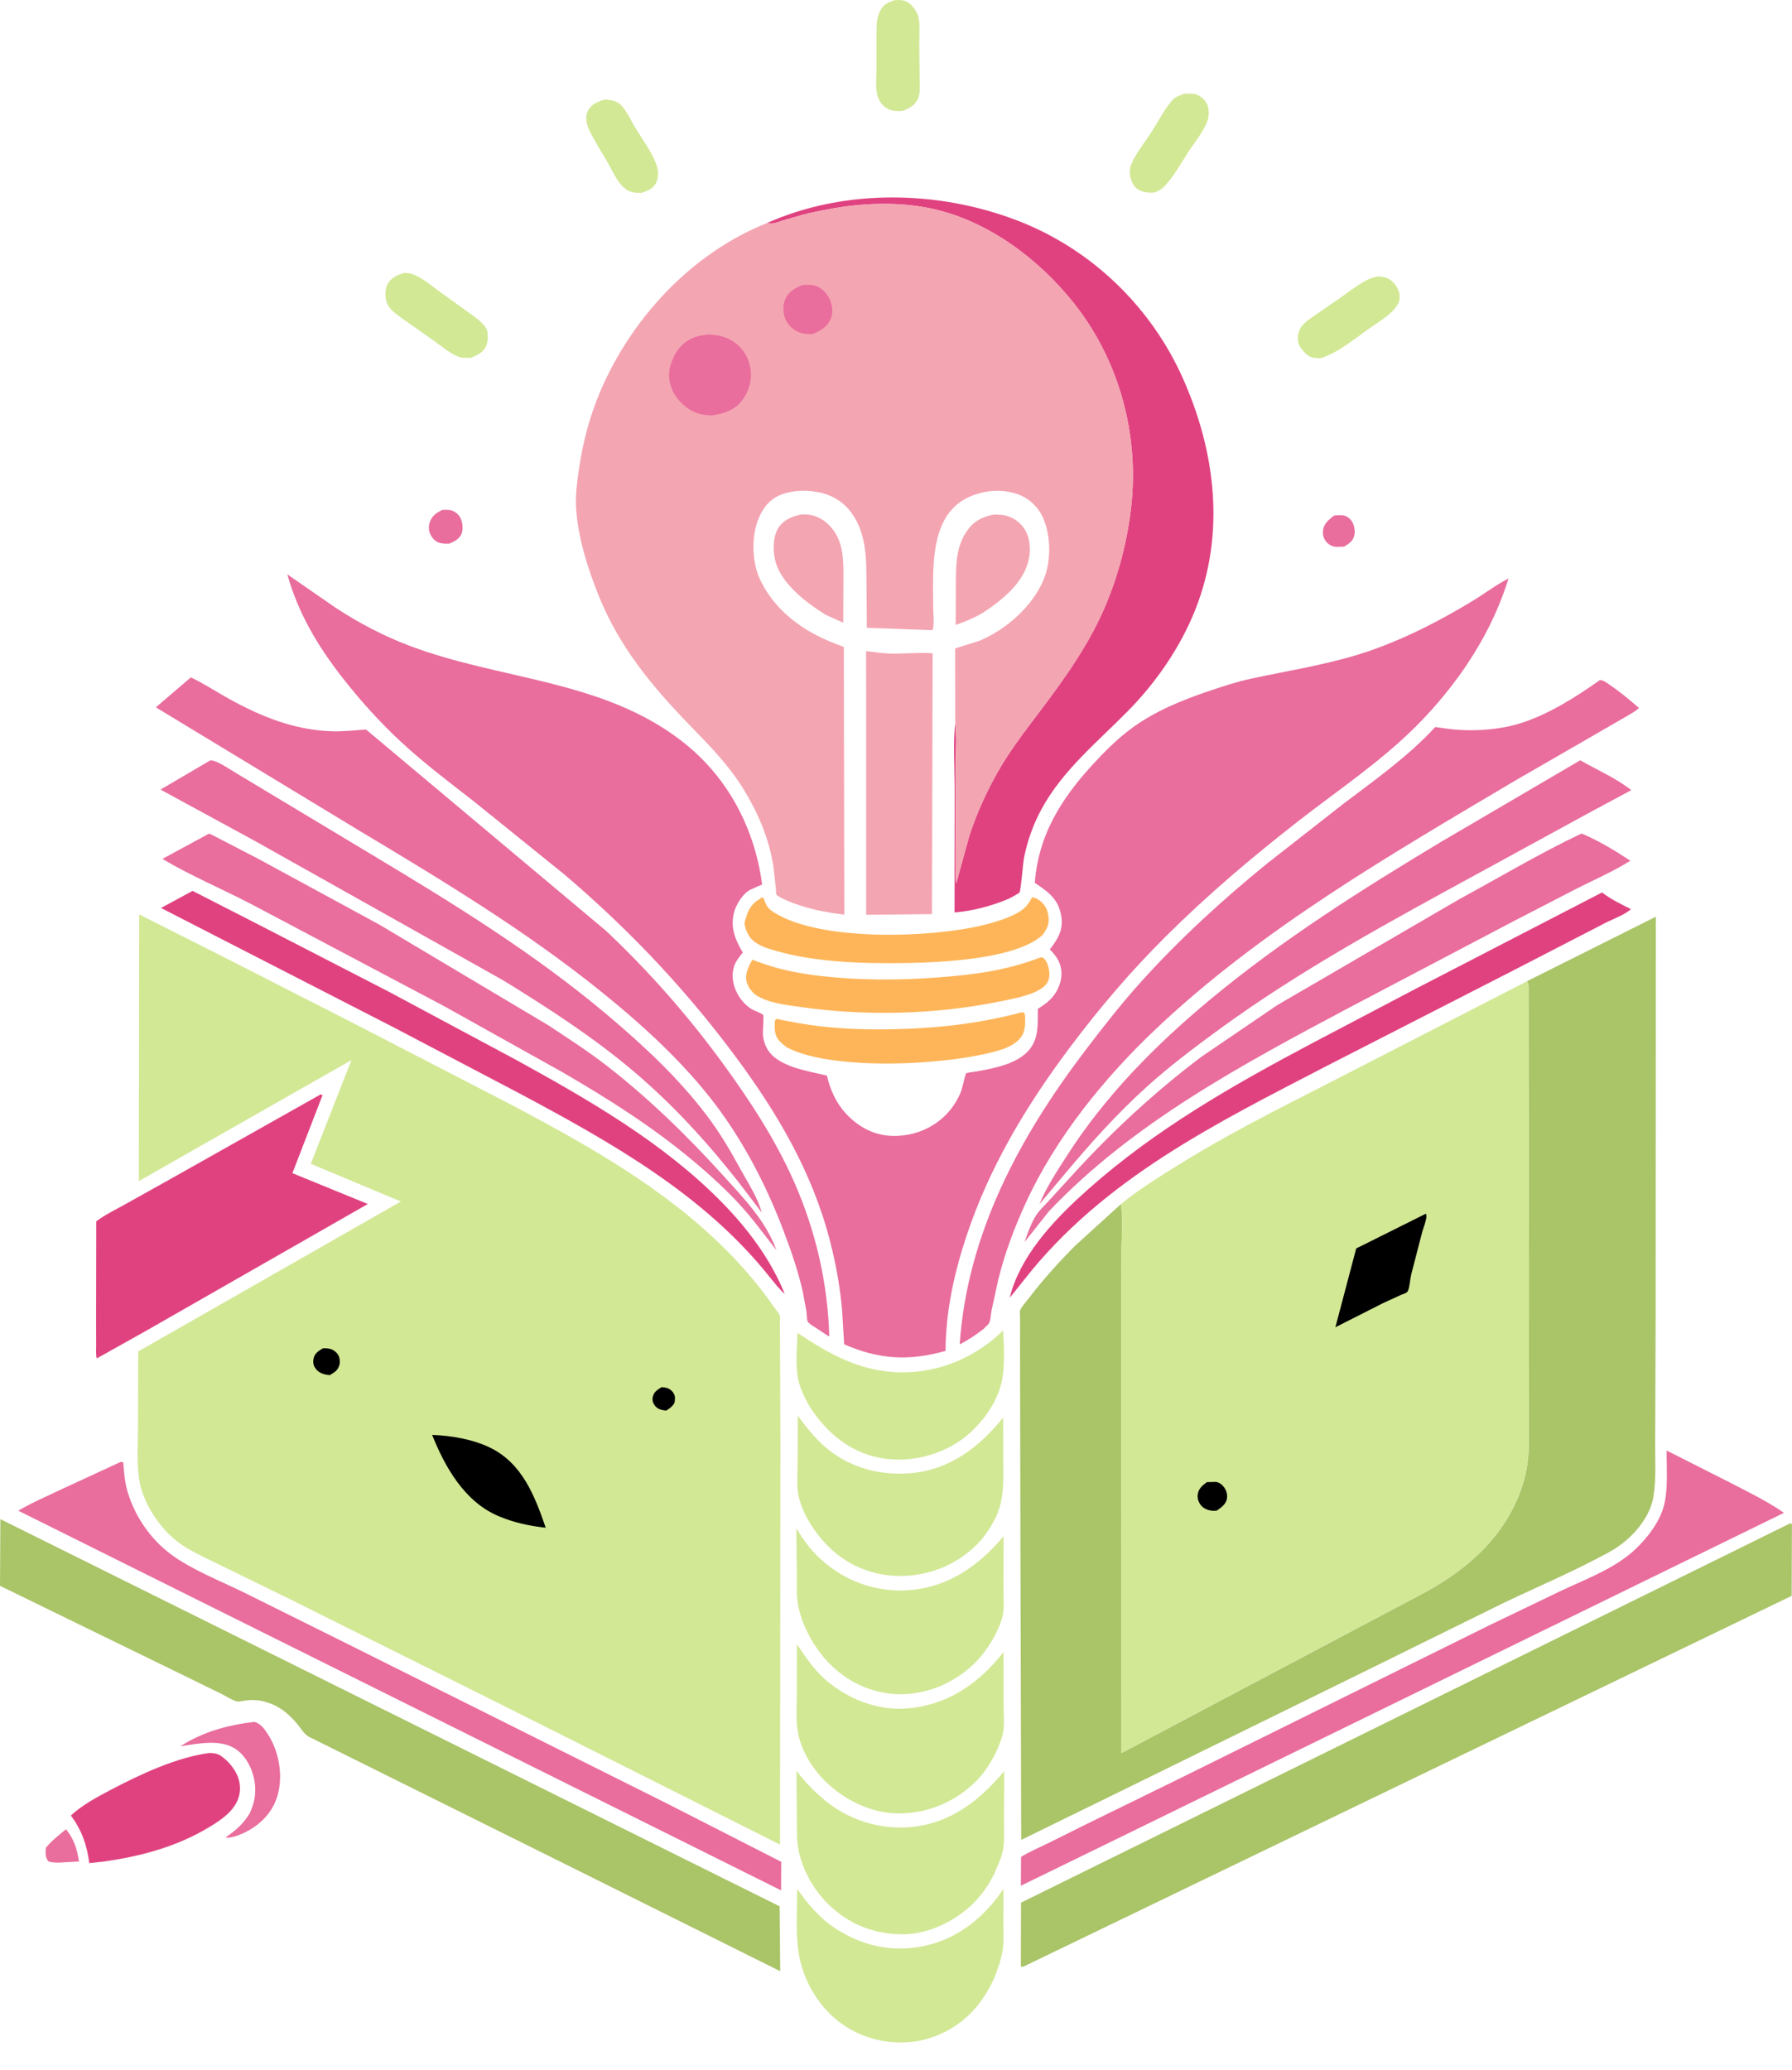 <?xml version="1.0" encoding="UTF-8"?> <svg xmlns="http://www.w3.org/2000/svg" width="58" height="67" viewBox="0 0 58 67" fill="none"><path d="M2.137 59.208C2.4 59.537 2.491 59.842 2.558 60.252L1.952 60.287C1.81 60.291 1.698 60.292 1.562 60.248C1.461 60.1 1.471 59.979 1.486 59.809C1.666 59.579 1.914 59.396 2.137 59.208Z" fill="#E96D9D"></path><path d="M43.177 16.689C43.274 16.675 43.371 16.671 43.469 16.683C43.595 16.7 43.689 16.776 43.758 16.881C43.835 16.999 43.865 17.188 43.834 17.326C43.791 17.517 43.661 17.598 43.502 17.694L43.25 17.7C43.121 17.696 42.998 17.627 42.917 17.526C42.836 17.426 42.804 17.293 42.821 17.166C42.85 16.941 43.011 16.821 43.177 16.689Z" fill="#E96D9D"></path><path d="M14.314 16.506C14.398 16.503 14.487 16.497 14.57 16.512C14.705 16.537 14.826 16.63 14.893 16.748C14.973 16.889 14.998 17.119 14.941 17.271C14.874 17.447 14.698 17.531 14.538 17.598C14.446 17.599 14.351 17.601 14.261 17.58C14.127 17.549 14.03 17.468 13.96 17.351C13.877 17.213 13.859 17.071 13.907 16.917C13.975 16.698 14.117 16.603 14.314 16.506Z" fill="#E96D9D"></path><path d="M8.229 55.734C8.44 55.784 8.574 55.98 8.685 56.158C9.026 56.7 9.156 57.429 9.001 58.05C8.871 58.567 8.542 58.954 8.091 59.223C7.919 59.326 7.499 59.523 7.303 59.473C7.637 59.239 7.87 59.042 8.082 58.693C8.225 58.376 8.288 58.106 8.252 57.755C8.21 57.351 8.014 56.911 7.691 56.658C7.187 56.264 6.422 56.44 5.842 56.52C6.575 56.052 7.371 55.836 8.229 55.734Z" fill="#E96D9D"></path><path d="M19.579 3.219C19.712 3.231 19.837 3.245 19.96 3.3C20.207 3.412 20.42 3.903 20.559 4.131C20.787 4.503 21.088 4.91 21.242 5.317C21.315 5.508 21.322 5.743 21.228 5.93C21.137 6.11 20.941 6.186 20.76 6.244C20.641 6.241 20.518 6.241 20.404 6.202C20.038 6.075 19.838 5.548 19.654 5.236C19.463 4.912 19.262 4.591 19.093 4.256C19.001 4.072 18.921 3.822 19.014 3.62C19.132 3.366 19.33 3.296 19.579 3.219Z" fill="#D2E895"></path><path d="M38.323 3.035C38.426 3.03 38.536 3.024 38.638 3.039C38.805 3.064 38.96 3.184 39.044 3.329C39.138 3.491 39.143 3.734 39.082 3.908C38.962 4.247 38.679 4.588 38.48 4.89C38.239 5.257 38.007 5.69 37.707 6.012C37.611 6.115 37.506 6.174 37.379 6.231C37.249 6.237 37.124 6.24 36.998 6.204C36.845 6.16 36.734 6.082 36.66 5.938C36.571 5.768 36.533 5.512 36.608 5.332C36.768 4.95 37.081 4.568 37.305 4.218C37.51 3.898 37.705 3.496 37.964 3.222C38.051 3.129 38.206 3.082 38.323 3.035Z" fill="#D2E895"></path><path d="M44.612 8.945C44.716 8.957 44.831 8.967 44.926 9.016C45.077 9.093 45.216 9.256 45.27 9.416C45.317 9.559 45.314 9.716 45.241 9.85C45.077 10.153 44.65 10.399 44.37 10.595C43.878 10.941 43.309 11.421 42.732 11.598C42.632 11.592 42.502 11.592 42.409 11.55C42.272 11.488 42.062 11.257 42.025 11.103C41.983 10.935 42.011 10.751 42.104 10.604C42.209 10.435 42.392 10.325 42.551 10.213L43.335 9.671C43.639 9.462 43.956 9.201 44.286 9.042C44.389 8.992 44.501 8.967 44.612 8.945Z" fill="#D2E895"></path><path d="M28.958 0.004C29.079 -0.003 29.194 -0.005 29.31 0.037C29.475 0.096 29.629 0.306 29.695 0.461C29.796 0.698 29.749 1.123 29.752 1.379L29.764 2.494C29.765 2.71 29.8 3.033 29.697 3.227C29.589 3.431 29.412 3.518 29.204 3.591C29.062 3.599 28.886 3.596 28.756 3.536C28.585 3.457 28.459 3.288 28.403 3.111C28.326 2.864 28.369 2.479 28.369 2.219L28.368 1.23C28.369 0.936 28.349 0.634 28.481 0.362C28.588 0.143 28.736 0.082 28.958 0.004Z" fill="#D2E895"></path><path d="M13.07 8.834C13.139 8.834 13.205 8.835 13.274 8.851C13.614 8.933 14.008 9.286 14.295 9.488L15.308 10.214C15.454 10.327 15.65 10.469 15.739 10.635C15.817 10.78 15.796 11.045 15.736 11.192C15.65 11.406 15.435 11.505 15.235 11.583C15.109 11.582 14.954 11.594 14.835 11.546C14.543 11.428 14.244 11.17 13.984 10.988L13.023 10.311C12.844 10.181 12.612 10.028 12.526 9.813C12.457 9.642 12.456 9.398 12.531 9.227C12.634 8.994 12.846 8.912 13.07 8.834Z" fill="#D2E895"></path><path d="M25.91 16.656L25.995 16.651C26.322 16.64 26.59 16.76 26.822 16.986C27.352 17.504 27.297 18.225 27.297 18.903L27.294 20.158L26.721 19.898C26.122 19.526 25.307 18.913 25.105 18.197C25.014 17.875 25.005 17.407 25.178 17.112C25.341 16.834 25.613 16.725 25.91 16.656Z" fill="#F4A5B2"></path><path d="M32.139 16.661C32.258 16.653 32.375 16.657 32.493 16.677C32.75 16.719 32.992 16.882 33.14 17.094C33.334 17.373 33.367 17.75 33.303 18.076C33.151 18.858 32.444 19.415 31.816 19.833C31.531 19.999 31.243 20.121 30.932 20.228L30.936 18.924C30.942 18.332 30.934 17.725 31.278 17.212C31.495 16.888 31.763 16.735 32.139 16.661Z" fill="#F4A5B2"></path><path d="M33.072 32.766C33.13 32.764 33.097 32.759 33.164 32.798C33.191 33 33.195 33.31 33.094 33.493C32.947 33.76 32.641 33.904 32.36 33.99C30.761 34.48 26.956 34.686 25.465 33.901C25.377 33.835 25.291 33.767 25.218 33.683C25.05 33.489 25.069 33.27 25.082 33.032C25.101 33.015 25.114 32.987 25.139 32.98C25.156 32.976 25.276 33.009 25.295 33.013L25.805 33.109C26.811 33.292 27.84 33.334 28.861 33.315C30.305 33.289 31.673 33.137 33.072 32.766Z" fill="#FEB559"></path><path d="M24.672 29.041C24.719 29.083 24.712 29.065 24.73 29.115C24.813 29.352 24.879 29.429 25.097 29.561C26.61 30.48 30.171 30.359 31.854 29.936C32.26 29.834 32.903 29.65 33.2 29.349C33.283 29.265 33.346 29.146 33.407 29.044C33.49 29.046 33.569 29.095 33.636 29.14C33.804 29.252 33.901 29.431 33.931 29.628C33.973 29.904 33.895 30.067 33.728 30.281C32.676 31.19 29.558 31.193 28.184 31.169C27.187 31.151 26.101 31.059 25.144 30.785C24.834 30.697 24.529 30.619 24.302 30.373C24.209 30.271 24.079 29.983 24.102 29.842L24.119 29.789C24.187 29.544 24.257 29.351 24.462 29.183L24.672 29.041Z" fill="#FEB559"></path><path d="M33.657 30.996C33.705 30.99 33.716 30.978 33.752 30.998C33.856 31.057 33.917 31.224 33.941 31.334C33.977 31.494 33.981 31.681 33.887 31.822C33.645 32.187 32.786 32.328 32.383 32.411C30.287 32.842 28.004 32.897 25.887 32.591C25.406 32.522 24.857 32.467 24.444 32.195C24.355 32.118 24.263 32.01 24.212 31.905C24.116 31.709 24.138 31.517 24.221 31.321C24.236 31.284 24.33 31.082 24.356 31.068C24.381 31.053 24.411 31.088 24.438 31.098L24.735 31.203C25.349 31.415 26 31.529 26.644 31.6C27.863 31.734 29.089 31.731 30.31 31.641C31.479 31.555 32.554 31.421 33.657 30.996Z" fill="#FEB559"></path><path d="M6.788 56.739C6.923 56.749 7.033 56.754 7.149 56.833C7.439 57.032 7.696 57.364 7.755 57.717C7.806 58.025 7.717 58.3 7.527 58.541C7.328 58.793 7.022 58.99 6.749 59.154C5.723 59.771 4.561 60.084 3.385 60.25L2.891 60.306C2.81 59.711 2.651 59.252 2.295 58.764C2.662 58.422 3.141 58.168 3.582 57.935C4.536 57.433 5.711 56.88 6.788 56.739Z" fill="#E04280"></path><path d="M32.467 43.065C32.493 43.544 32.524 44.168 32.44 44.636C32.297 45.427 31.696 46.214 31.04 46.654C30.291 47.156 29.328 47.358 28.445 47.181C27.513 46.996 26.778 46.388 26.261 45.611C26.083 45.337 25.898 44.962 25.833 44.64C25.739 44.175 25.799 43.617 25.812 43.143C26.856 43.838 27.846 44.398 29.14 44.42C30.398 44.441 31.573 43.936 32.467 43.065Z" fill="#D2E895"></path><path d="M28.033 21.075C28.307 21.111 28.584 21.149 28.86 21.158C29.059 21.165 30.111 21.105 30.185 21.154L30.165 29.588L28.035 29.611L28.033 21.075Z" fill="#F4A5B2"></path><path d="M51.852 28.887C52.136 29.108 52.468 29.267 52.788 29.427C52.575 29.619 52.193 29.75 51.935 29.885L49.085 31.357L42.96 34.492C39.361 36.358 35.706 38.156 33.152 41.419L32.682 42.006L32.747 41.765C33.164 40.463 34.239 39.363 35.239 38.476C37.431 36.534 39.914 35.12 42.489 33.756L45.848 31.99L51.852 28.887Z" fill="#E04280"></path><path d="M6.233 28.836L8.409 29.949L12.592 32.104L16.72 34.315C19.052 35.599 21.447 36.974 23.33 38.882C24.183 39.745 24.942 40.75 25.398 41.881C25.212 41.719 25.062 41.517 24.905 41.327C22.78 38.654 19.743 36.954 16.782 35.375L12.738 33.252L5.211 29.389L6.233 28.836Z" fill="#E04280"></path><path d="M25.804 61.146C26.145 61.628 26.527 62.083 27.025 62.41C27.904 62.99 28.878 63.202 29.914 62.986C31 62.76 31.875 62.048 32.476 61.14L32.475 62.367C32.474 62.596 32.49 62.842 32.459 63.068C32.414 63.389 32.309 63.696 32.191 63.997C32 64.425 31.775 64.794 31.447 65.133C30.853 65.746 30.042 66.103 29.185 66.11C28.3 66.117 27.458 65.787 26.832 65.154C26.294 64.61 25.936 63.879 25.836 63.119C25.751 62.482 25.802 61.789 25.804 61.146Z" fill="#D2E895"></path><path d="M25.823 45.824C26.092 46.189 26.371 46.547 26.717 46.844C27.503 47.518 28.518 47.781 29.536 47.678C30.771 47.554 31.717 46.82 32.468 45.882L32.472 47.293C32.472 47.93 32.509 48.457 32.257 49.059C32.087 49.404 31.888 49.723 31.615 49.996C30.954 50.657 30.053 51.014 29.123 51.01C28.236 51.007 27.4 50.661 26.777 50.022C26.351 49.584 25.94 48.96 25.833 48.347C25.785 48.067 25.812 47.742 25.814 47.458L25.823 45.824Z" fill="#D2E895"></path><path d="M25.775 49.47C26.043 49.912 26.298 50.252 26.701 50.587C27.507 51.259 28.507 51.569 29.554 51.459C30.753 51.332 31.731 50.632 32.48 49.726L32.478 51.425C32.477 51.685 32.507 51.988 32.463 52.243C32.424 52.471 32.32 52.684 32.224 52.892C32.059 53.206 31.87 53.491 31.626 53.751C31.005 54.41 30.11 54.822 29.202 54.838C28.33 54.853 27.506 54.496 26.886 53.887C26.362 53.372 25.925 52.589 25.816 51.858C25.775 51.587 25.794 51.294 25.791 51.019L25.775 49.47Z" fill="#D2E895"></path><path d="M25.794 53.214C26.091 53.674 26.406 54.127 26.839 54.471C27.601 55.075 28.532 55.399 29.505 55.285C30.757 55.139 31.718 54.443 32.481 53.475L32.482 55.206C32.482 55.489 32.518 55.829 32.461 56.105C32.425 56.282 32.344 56.461 32.277 56.629C32.109 56.991 31.907 57.325 31.63 57.614C30.971 58.299 30.056 58.694 29.103 58.698C28.199 58.701 27.305 58.256 26.678 57.624C26.259 57.202 25.909 56.614 25.816 56.02C25.759 55.654 25.79 55.239 25.79 54.868L25.794 53.214Z" fill="#D2E895"></path><path d="M25.779 57.316C26.036 57.66 26.329 57.962 26.656 58.239C27.441 58.906 28.494 59.241 29.52 59.134C30.789 59.002 31.705 58.276 32.501 57.332L32.495 58.97C32.493 59.279 32.518 59.642 32.45 59.944C32.409 60.128 32.323 60.314 32.251 60.487C32.085 60.893 31.831 61.272 31.524 61.585C30.96 62.158 30.079 62.596 29.267 62.608C28.311 62.62 27.48 62.297 26.795 61.622C26.333 61.167 25.976 60.523 25.845 59.887C25.784 59.591 25.796 59.254 25.791 58.952L25.779 57.316Z" fill="#D2E895"></path><path d="M6.768 26.982L6.9 27.043L8.386 27.813L12.284 29.932L17.756 33.192C18.387 33.61 19.028 34.023 19.627 34.487C20.994 35.547 22.236 36.757 23.396 38.038C24.077 38.79 24.774 39.498 25.131 40.466L24.455 39.596C23.892 38.869 23.193 38.212 22.491 37.621C21.144 36.486 19.702 35.574 18.183 34.693L14.392 32.577L8.1 29.247C7.157 28.759 6.17 28.343 5.256 27.801L6.768 26.982Z" fill="#E96D9D"></path><path d="M51.188 26.979C51.739 27.21 52.27 27.53 52.767 27.86C52.242 28.193 51.653 28.451 51.098 28.728L49.023 29.799L43.624 32.638C40.181 34.471 36.669 36.345 33.954 39.202L33.162 40.2L33.208 40.065C33.291 39.831 33.394 39.558 33.527 39.349C33.637 39.177 33.8 39.027 33.938 38.876L34.73 38.01C35.999 36.616 37.383 35.339 38.888 34.203L41.343 32.532L47.241 29.1C48.546 28.391 49.846 27.615 51.188 26.979Z" fill="#E96D9D"></path><path d="M51.146 24.609C51.693 24.924 52.306 25.185 52.799 25.575L51.422 26.314L47.935 28.22C45.021 29.81 42.1 31.385 39.416 33.35C38.64 33.919 37.857 34.508 37.142 35.153C36.153 36.046 35.299 36.998 34.447 38.018L33.641 38.977C33.873 38.423 34.206 37.916 34.53 37.411C35.783 35.454 37.423 33.8 39.204 32.324C41.522 30.404 44.06 28.801 46.635 27.253L51.146 24.609Z" fill="#E96D9D"></path><path d="M6.809 24.611C7.02 24.608 7.421 24.894 7.618 25.009L12.026 27.659C14.696 29.261 17.315 30.871 19.698 32.887C20.847 33.859 21.955 34.891 22.868 36.095C23.282 36.641 23.629 37.223 23.955 37.824C24.195 38.266 24.527 38.763 24.654 39.248L23.926 38.292C22.902 36.985 21.817 35.794 20.551 34.714C19.244 33.598 17.764 32.642 16.303 31.741L8.253 27.221L5.195 25.557L6.809 24.611Z" fill="#E96D9D"></path><path d="M3.914 47.315L3.992 47.339C4.009 47.666 4.041 47.993 4.136 48.308C4.37 49.086 4.874 49.82 5.527 50.306C6.209 50.813 7.106 51.158 7.871 51.533L11.282 53.228L21.589 58.377L25.285 60.263L25.28 61.187L23.164 60.133L0.592 48.898C0.981 48.664 1.415 48.478 1.826 48.281L3.914 47.315Z" fill="#E96D9D"></path><path d="M53.943 46.951L55.987 47.985C56.575 48.29 57.197 48.589 57.739 48.968L35.635 59.772L33.041 61.037L33.048 60.104C33.318 59.936 33.619 59.81 33.904 59.67L35.13 59.06L38.25 57.532L48.203 52.608L50.477 51.514C51.312 51.116 52.296 50.766 52.968 50.111C53.35 49.739 53.73 49.238 53.861 48.712C53.994 48.172 53.937 47.51 53.943 46.951Z" fill="#E96D9D"></path><path d="M10.379 35.423L10.44 35.447L9.464 37.973L11.905 38.971L4.734 43.072L3.132 43.969C3.097 43.847 3.113 43.688 3.112 43.56L3.11 42.768L3.115 39.532C3.406 39.314 3.751 39.148 4.069 38.971L5.562 38.137L10.379 35.423Z" fill="#E04280"></path><path d="M6.176 21.926C6.596 22.122 6.997 22.391 7.403 22.615C8.453 23.196 9.519 23.629 10.732 23.67C11.1 23.682 11.479 23.639 11.847 23.613L19.617 30.131C21.006 31.442 22.268 32.875 23.393 34.418C24.274 35.626 25.098 36.888 25.704 38.259C26.397 39.824 26.791 41.532 26.84 43.243L26.818 43.251L26.222 42.858C26.195 42.829 26.157 42.808 26.141 42.772C26.11 42.698 26.111 42.524 26.099 42.438L25.984 41.813C25.829 41.13 25.603 40.479 25.355 39.825C24.771 38.285 23.975 36.772 22.945 35.481C21.936 34.217 20.691 33.089 19.433 32.077C16.986 30.11 14.344 28.513 11.659 26.905L5.045 22.895L6.176 21.926Z" fill="#E96D9D"></path><path d="M51.781 22.014C51.909 22.015 52.014 22.11 52.119 22.181C52.447 22.404 52.748 22.657 53.047 22.916C52.944 23.018 52.8 23.091 52.677 23.166L51.796 23.676L49.018 25.279C44.991 27.671 40.84 30.063 37.419 33.298C35.734 34.892 34.156 36.839 33.188 38.961C32.823 39.76 32.522 40.563 32.31 41.417L32.095 42.403C32.073 42.514 32.063 42.72 32.017 42.817C31.991 42.872 31.87 42.974 31.825 43.022C31.578 43.213 31.337 43.371 31.061 43.516C31.307 39.931 32.998 36.801 35.134 33.991C35.715 33.226 36.305 32.472 36.949 31.759C38.18 30.395 39.593 29.101 41.021 27.943L43.489 26.011C44.503 25.243 45.59 24.475 46.452 23.533L46.665 23.561C47.451 23.693 48.411 23.654 49.171 23.422C50.105 23.137 50.989 22.573 51.781 22.014Z" fill="#E96D9D"></path><path d="M0.012 49.171L25.233 61.703L25.253 63.804L18.324 60.353L10.018 56.226C9.851 56.142 9.782 56 9.667 55.859C9.394 55.52 9.098 55.251 8.678 55.114L8.618 55.095C8.409 55.028 8.193 55.014 7.975 55.038C7.89 55.047 7.741 55.091 7.662 55.069C7.507 55.028 7.323 54.906 7.178 54.834L6.133 54.321L0 51.33L0.012 49.171Z" fill="#AAC468"></path><path d="M57.955 49.3L57.998 49.339L57.989 51.655L33.101 63.666L33.041 63.647L33.046 61.585L57.955 49.3Z" fill="#AAC468"></path><path d="M24.822 7.22C27.337 6.101 30.359 6.158 32.904 7.129C35.31 8.047 37.258 9.922 38.299 12.276C39.35 14.655 39.659 17.274 38.689 19.73C38.215 20.93 37.434 22.068 36.531 22.989C35.537 24.004 34.392 24.927 33.707 26.195C33.443 26.685 33.251 27.218 33.144 27.763C33.112 27.924 33.042 28.828 32.997 28.884C32.976 28.912 32.891 28.957 32.858 28.978C32.78 29.027 32.702 29.067 32.618 29.103C32.087 29.326 31.469 29.489 30.894 29.535L30.899 25.488C30.898 24.815 30.846 24.09 30.914 23.422C30.968 23.846 30.931 24.303 30.93 24.732L30.929 27.154C30.929 27.635 30.91 28.122 30.946 28.601L31.377 27.038C31.608 26.332 31.93 25.626 32.295 24.981C32.753 24.172 33.335 23.46 33.888 22.715C34.514 21.872 35.128 20.988 35.582 20.038C36.117 18.92 36.466 17.665 36.607 16.436C36.879 14.077 36.226 11.662 34.748 9.805C33.622 8.389 31.997 7.169 30.21 6.766C29.11 6.518 27.881 6.565 26.777 6.781C26.518 6.832 26.249 6.879 25.995 6.949L25.336 7.138C25.193 7.184 25.043 7.254 24.89 7.231L24.822 7.22Z" fill="#E04280"></path><path d="M49.424 31.762L49.462 31.74L53.593 29.672L53.586 42.588L53.572 46.598C53.565 47.201 53.613 47.882 53.509 48.475C53.428 48.936 53.129 49.38 52.8 49.704C52.579 49.923 52.33 50.103 52.057 50.253C50.968 50.848 49.796 51.345 48.674 51.879L44.326 54.023L36.663 57.786L33.052 59.554L33.025 48.825L33.014 43.6L33.017 42.716C33.018 42.643 32.998 42.465 33.02 42.406C33.06 42.296 33.217 42.128 33.29 42.032C33.751 41.424 34.261 40.864 34.797 40.322L36.279 38.975C36.358 39.474 36.295 40.074 36.295 40.587L36.291 44.197L36.299 56.743L46.101 51.552C47.575 50.758 48.821 49.617 49.308 47.973C49.404 47.649 49.459 47.309 49.476 46.972L49.485 44.949L49.487 41.002L49.474 34.328L49.472 31.915C49.471 31.852 49.453 31.816 49.424 31.762Z" fill="#AAC468"></path><path d="M9.299 18.59L10.868 19.676C11.613 20.163 12.399 20.577 13.231 20.894C16.17 22.013 19.475 21.989 22.053 23.977C23.538 25.121 24.425 26.788 24.667 28.632L24.527 28.689L24.274 28.803C24.031 28.941 23.82 29.28 23.754 29.546C23.635 30.029 23.796 30.424 24.042 30.83C23.941 30.959 23.82 31.104 23.766 31.259C23.587 31.776 23.884 32.389 24.328 32.665C24.398 32.708 24.657 32.8 24.697 32.849C24.729 32.889 24.684 33.407 24.693 33.503C24.708 33.659 24.753 33.813 24.831 33.949C25.171 34.54 26.16 34.666 26.764 34.815C26.863 35.253 27.055 35.688 27.358 36.021C27.752 36.455 28.251 36.741 28.848 36.766C29.839 36.806 30.743 36.253 31.109 35.317C31.138 35.243 31.253 34.753 31.262 34.747C31.319 34.709 31.538 34.694 31.616 34.679C32.151 34.582 32.834 34.457 33.24 34.059C33.632 33.675 33.588 33.16 33.59 32.657C33.725 32.568 33.86 32.479 33.978 32.367C34.194 32.16 34.351 31.843 34.355 31.541C34.36 31.189 34.214 30.972 33.979 30.73L34.091 30.581C34.323 30.254 34.417 29.983 34.335 29.581C34.233 29.075 33.89 28.843 33.493 28.576C33.52 28.159 33.604 27.75 33.731 27.352C34.039 26.386 34.646 25.535 35.325 24.792C35.729 24.35 36.165 23.908 36.651 23.555C37.402 23.008 38.265 22.66 39.14 22.364C39.575 22.218 40.013 22.072 40.462 21.974C41.79 21.685 43.14 21.49 44.427 21.033C45.56 20.631 46.618 20.082 47.646 19.461C48.046 19.22 48.408 18.938 48.825 18.724C48.462 19.882 47.938 20.874 47.237 21.859C46.658 22.657 46.028 23.358 45.294 24.017C44.238 24.963 43.056 25.766 41.941 26.64C40.469 27.791 39.065 28.985 37.74 30.302C36.596 31.438 35.568 32.646 34.603 33.936C33.204 35.809 32.033 37.758 31.288 39.985C30.887 41.187 30.607 42.454 30.603 43.725C29.421 44.061 28.451 44.005 27.322 43.513L27.254 42.374C27.171 41.494 27.005 40.636 26.759 39.786C26.122 37.586 24.933 35.678 23.558 33.869C21.988 31.804 20.235 29.979 18.259 28.298L15.333 25.936C14.531 25.311 13.711 24.694 12.967 24.001C12.282 23.364 11.67 22.684 11.094 21.948C10.29 20.924 9.651 19.849 9.299 18.59Z" fill="#E96D9D"></path><path d="M24.825 7.22L24.893 7.231C25.045 7.253 25.196 7.183 25.339 7.138L25.998 6.949C26.252 6.879 26.52 6.832 26.779 6.781C27.883 6.565 29.113 6.518 30.212 6.766C32 7.169 33.624 8.389 34.751 9.805C36.229 11.662 36.882 14.077 36.61 16.436C36.468 17.665 36.12 18.92 35.585 20.037C35.13 20.987 34.516 21.872 33.89 22.715C33.338 23.459 32.756 24.172 32.298 24.981C31.932 25.626 31.611 26.332 31.38 27.038L30.949 28.601C30.912 28.122 30.932 27.635 30.932 27.154L30.933 24.732C30.933 24.303 30.971 23.846 30.917 23.422L30.913 20.988L31.696 20.742C32.561 20.384 33.428 19.622 33.785 18.744C34.025 18.152 34.017 17.342 33.759 16.76C33.602 16.406 33.304 16.125 32.937 15.996C32.403 15.808 31.8 15.869 31.296 16.12C30.051 16.74 30.206 18.519 30.204 19.669C30.204 19.878 30.248 20.204 30.184 20.398L28.056 20.321L28.045 18.852C28.04 18.081 28.042 17.291 27.579 16.628C27.316 16.251 26.93 16.014 26.479 15.931L26.42 15.921C26.026 15.85 25.556 15.877 25.191 16.051C24.846 16.216 24.642 16.527 24.517 16.878C24.316 17.439 24.346 18.225 24.603 18.763C25.143 19.89 26.17 20.544 27.311 20.938L27.327 29.603C26.686 29.533 26.049 29.4 25.454 29.143C25.4 29.119 25.154 29.006 25.132 28.96C25.115 28.923 25.115 28.791 25.11 28.744L25.037 28.082C24.903 27.152 24.517 26.262 24.019 25.472C23.538 24.709 22.92 24.089 22.297 23.446C21.086 22.194 20.044 20.931 19.383 19.295C19.022 18.399 18.708 17.411 18.645 16.442C18.619 16.035 18.677 15.604 18.735 15.202C18.864 14.313 19.087 13.463 19.443 12.635C20.461 10.268 22.41 8.181 24.825 7.22Z" fill="#F4A5B2"></path><path d="M25.959 9.231C26.096 9.213 26.25 9.209 26.382 9.249C26.58 9.31 26.741 9.466 26.835 9.647C26.934 9.837 26.976 10.092 26.897 10.296C26.787 10.58 26.568 10.702 26.304 10.812C26.155 10.82 26.03 10.813 25.888 10.764C25.686 10.694 25.512 10.535 25.425 10.339C25.343 10.151 25.33 9.901 25.405 9.71C25.509 9.444 25.712 9.339 25.959 9.231Z" fill="#E96D9D"></path><path d="M22.934 10.828C23.219 10.845 23.454 10.882 23.702 11.033C23.962 11.191 24.183 11.479 24.253 11.775L24.264 11.823L24.283 11.904C24.35 12.268 24.255 12.636 24.039 12.932C23.787 13.279 23.446 13.383 23.046 13.447C22.894 13.443 22.733 13.425 22.588 13.379C22.245 13.269 21.943 12.991 21.782 12.67C21.645 12.393 21.616 12.084 21.714 11.788L21.733 11.733C21.792 11.561 21.869 11.403 21.988 11.264C22.252 10.955 22.546 10.863 22.934 10.828Z" fill="#E96D9D"></path><path d="M49.422 31.762C49.451 31.816 49.468 31.851 49.47 31.915L49.472 34.327L49.485 41.002L49.483 44.948L49.474 46.971C49.456 47.309 49.402 47.648 49.306 47.972C48.819 49.616 47.573 50.757 46.099 51.551L36.297 56.742L36.289 44.196L36.293 40.587C36.293 40.073 36.356 39.474 36.277 38.974C36.869 38.497 37.517 38.094 38.161 37.693C39.706 36.73 41.327 35.916 42.946 35.089L49.422 31.762Z" fill="#D2E895"></path><path d="M39.063 47.974L39.34 47.966C39.458 47.974 39.552 48.049 39.62 48.142C39.706 48.259 39.739 48.405 39.703 48.546C39.662 48.702 39.503 48.813 39.378 48.897L39.277 48.902C39.137 48.899 38.97 48.843 38.879 48.734C38.793 48.629 38.747 48.506 38.766 48.37C38.792 48.182 38.919 48.08 39.063 47.974Z" fill="black"></path><path d="M46.15 39.285C46.162 39.32 46.169 39.333 46.167 39.375C46.16 39.527 46.067 39.745 46.026 39.898L45.675 41.254C45.637 41.408 45.631 41.63 45.574 41.772C45.565 41.792 45.553 41.812 45.537 41.827C45.5 41.861 45.388 41.894 45.338 41.916L44.761 42.181L43.221 42.961L43.895 40.41L46.15 39.285Z" fill="black"></path><path d="M4.504 29.597L7.378 31.047L11.746 33.277L16.551 35.76C19.027 37.071 21.488 38.448 23.488 40.446C24.043 41 24.563 41.609 25.012 42.252C25.073 42.34 25.21 42.492 25.24 42.583C25.257 42.633 25.241 42.76 25.242 42.815L25.246 43.423L25.259 46.675L25.246 59.706L16.238 55.18L9.344 51.743L7.287 50.736C6.867 50.53 6.426 50.334 6.025 50.093C5.812 49.965 5.606 49.801 5.432 49.623C5.007 49.188 4.63 48.566 4.518 47.961C4.412 47.395 4.468 46.738 4.466 46.163L4.474 43.744L12.976 38.89L10.059 37.671L11.375 34.313L4.493 38.23L4.504 29.597Z" fill="#D2E895"></path><path d="M21.409 44.901L21.51 44.909C21.627 44.925 21.717 44.978 21.786 45.072C21.866 45.182 21.85 45.283 21.831 45.408C21.754 45.533 21.682 45.584 21.558 45.66C21.413 45.638 21.29 45.619 21.196 45.498C21.136 45.42 21.107 45.33 21.124 45.232C21.155 45.058 21.27 44.99 21.409 44.901Z" fill="black"></path><path d="M10.454 43.641C10.529 43.64 10.595 43.641 10.669 43.657C10.78 43.681 10.887 43.76 10.946 43.856C10.998 43.941 11.015 44.094 10.983 44.191C10.925 44.367 10.822 44.423 10.671 44.512L10.58 44.499C10.416 44.471 10.282 44.41 10.191 44.263C10.134 44.173 10.127 44.061 10.152 43.959C10.194 43.791 10.315 43.726 10.454 43.641Z" fill="black"></path><path d="M13.986 46.445C14.603 46.466 15.31 46.587 15.867 46.86C16.902 47.365 17.31 48.422 17.663 49.449C17.136 49.393 16.62 49.281 16.131 49.072C15.039 48.607 14.411 47.504 13.986 46.445Z" fill="black"></path></svg> 